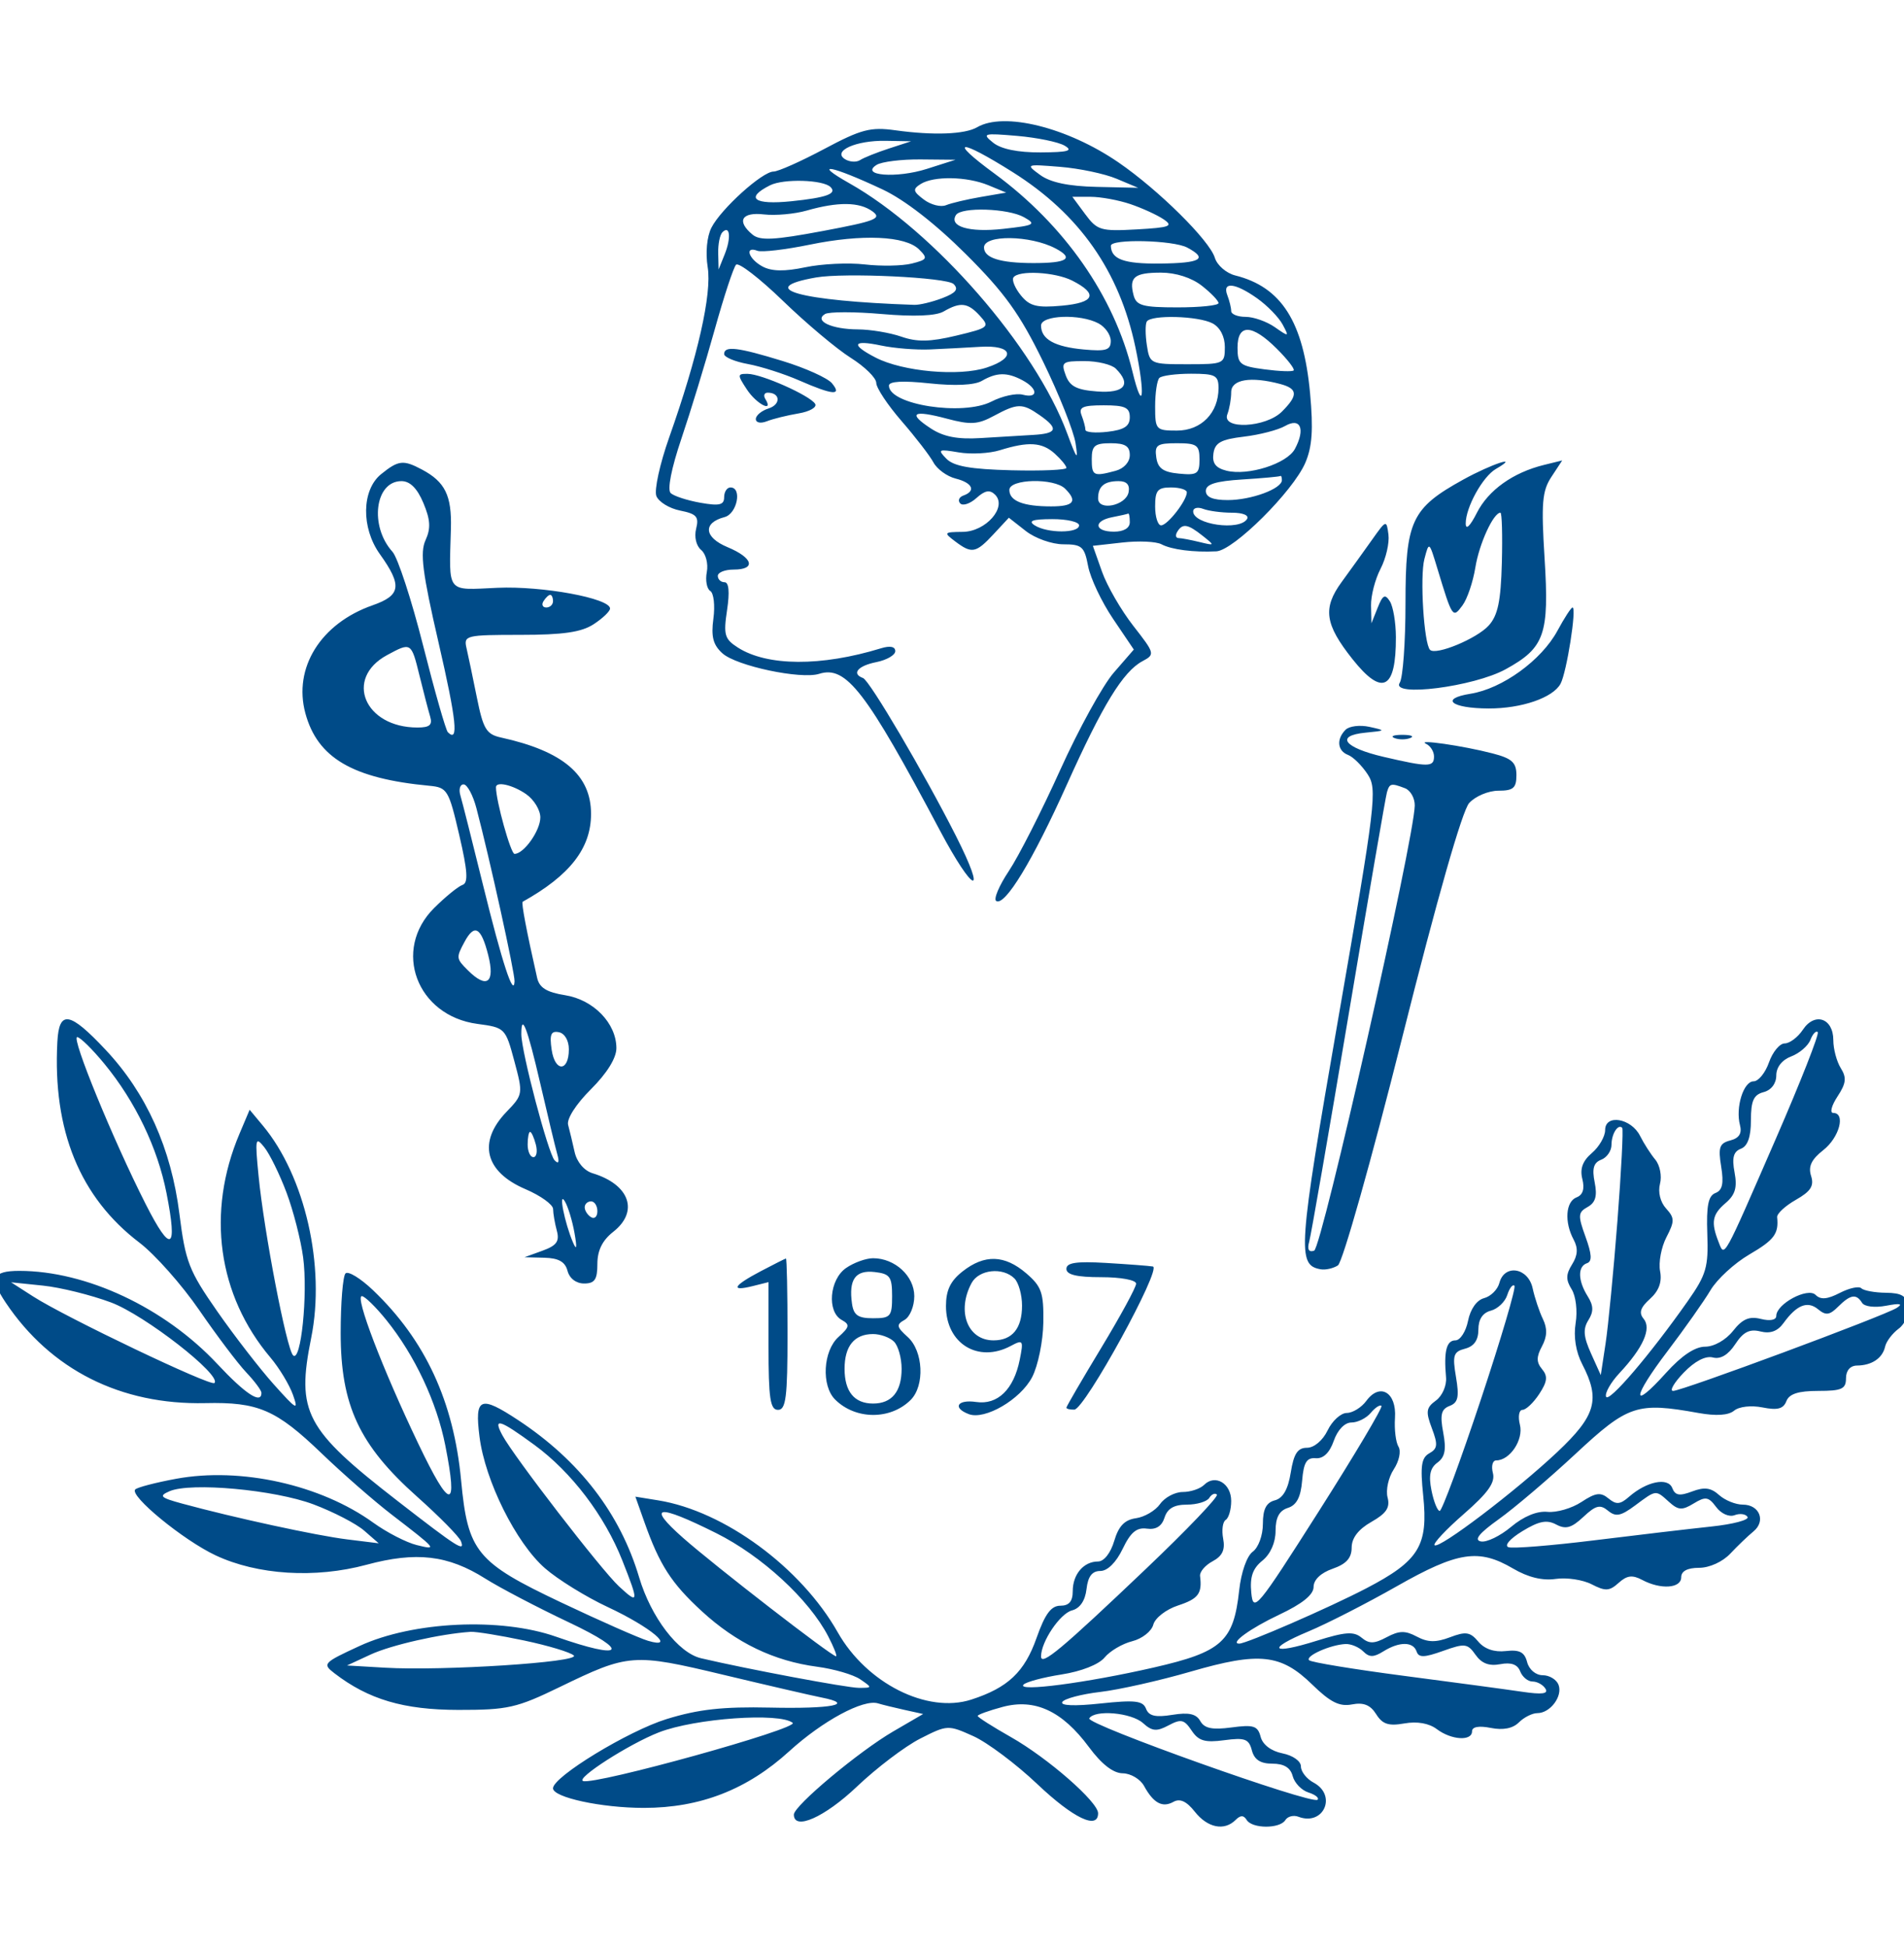 <svg width="440" height="450" viewBox="0 0 440 450" fill="none" xmlns="http://www.w3.org/2000/svg">
<g clip-path="url(#clip0_53_18105)">
<path fill-rule="evenodd" clip-rule="evenodd" d="M225.807 29.397C222.971 31.049 215.692 31.318 206.89 30.096C201.163 29.301 199.015 29.866 190.493 34.406C185.1 37.28 179.82 39.632 178.759 39.632C176.167 39.632 166.61 48.265 164.407 52.597C163.359 54.655 163.008 58.383 163.544 61.727C164.534 67.9 161.262 82.357 154.644 101.051C152.49 107.136 151.154 113.224 151.677 114.582C152.2 115.939 154.668 117.455 157.164 117.953C160.976 118.714 161.568 119.379 160.874 122.135C160.396 124.029 160.884 126.103 162.026 127.049C163.115 127.948 163.705 130.246 163.339 132.154C162.973 134.061 163.332 136.027 164.137 136.523C164.941 137.02 165.268 139.891 164.862 142.906C164.298 147.1 164.789 148.985 166.952 150.937C170.185 153.853 185.082 157.007 189.307 155.67C195.533 153.701 200.096 159.616 217.178 191.803C224.984 206.511 228.265 207.639 220.892 193.08C213.547 178.579 200.958 157.194 199.439 156.642C196.712 155.65 198.235 153.818 202.496 152.969C204.913 152.487 206.89 151.343 206.89 150.426C206.89 149.372 205.681 149.131 203.595 149.771C189.769 154.008 177.286 153.939 170.492 149.587C167.439 147.631 167.159 146.655 168.019 140.943C168.647 136.77 168.44 134.505 167.433 134.505C166.579 134.505 165.879 133.848 165.879 133.045C165.879 132.243 167.526 131.586 169.54 131.586C174.794 131.586 174.052 128.871 168.121 126.403C162.687 124.14 162.36 120.785 167.444 119.459C170.34 118.705 171.553 112.611 168.808 112.611C168.002 112.611 167.343 113.625 167.343 114.866C167.343 116.673 166.249 116.929 161.851 116.149C158.831 115.613 155.744 114.612 154.996 113.923C154.168 113.161 155.139 108.216 157.47 101.328C159.58 95.09 163.044 83.748 165.168 76.121C167.292 68.495 169.51 61.76 170.097 61.155C170.684 60.549 175.559 64.306 180.931 69.504C186.304 74.701 193.354 80.624 196.598 82.665C199.842 84.705 202.496 87.312 202.496 88.458C202.496 89.602 205.128 93.571 208.345 97.274C211.561 100.978 214.876 105.28 215.711 106.833C216.546 108.386 218.857 110.064 220.848 110.563C224.741 111.537 225.602 113.424 222.636 114.479C221.63 114.837 221.296 115.654 221.895 116.295C222.494 116.934 224.184 116.377 225.65 115.054C227.619 113.28 228.744 113.078 229.957 114.287C232.81 117.13 227.847 122.821 222.468 122.875C218.113 122.919 218.022 123.031 220.719 125.064C224.584 127.978 225.517 127.802 229.605 123.406L233.139 119.607L237.056 122.676C239.215 124.37 243.114 125.747 245.74 125.747C250.014 125.747 250.603 126.267 251.454 130.789C251.977 133.562 254.567 139.033 257.209 142.946L262.015 150.061L257.376 155.408C254.826 158.349 249.251 168.477 244.989 177.916C240.727 187.355 235.388 197.851 233.126 201.242C230.865 204.632 229.557 207.74 230.22 208.15C232.237 209.391 238.658 198.813 246.54 181.27C254.832 162.812 259.536 155.138 264.027 152.742C266.945 151.187 266.886 150.968 261.902 144.591C259.084 140.985 255.826 135.35 254.663 132.067L252.551 126.099L259.372 125.333C263.123 124.911 267.186 125.093 268.399 125.739C270.735 126.979 275.852 127.636 281.094 127.369C285.078 127.165 298.805 113.512 301.641 106.932C303.24 103.22 303.517 99.211 302.75 90.876C301.226 74.322 296.138 66.307 285.457 63.636C283.388 63.118 281.267 61.282 280.741 59.556C279.522 55.544 267.693 43.843 258.452 37.509C246.657 29.425 232.007 25.783 225.807 29.397ZM245.999 33.636C248.066 34.834 246.88 35.174 240.492 35.209C235.227 35.237 231.345 34.444 229.507 32.964C226.865 30.838 227.253 30.727 235.014 31.392C239.606 31.786 244.549 32.795 245.999 33.636ZM205.426 34.311C202.606 35.231 199.609 36.432 198.764 36.981C197.921 37.53 196.359 37.442 195.293 36.787C192.248 34.911 197.786 32.402 204.693 32.531L210.552 32.64L205.426 34.311ZM234.02 39.76C249.453 49.474 258.668 62.616 262.381 80.207C264.732 91.342 264.16 95.972 261.691 85.804C257.471 68.435 245.978 51.959 229.803 40.093C218.927 32.115 221.543 31.907 234.02 39.76ZM214.214 39.01C207.182 41.253 198.629 40.58 202.572 38.095C203.738 37.359 208.318 36.791 212.749 36.832L220.805 36.908L214.214 39.01ZM203.961 43.771C209.045 46.162 216.14 51.669 223.193 58.697C232.19 67.663 235.673 72.512 241.061 83.559C244.741 91.108 248.113 99.584 248.553 102.394C249.207 106.59 248.86 106.177 246.602 100.082C239.228 80.182 215.903 53.412 196.301 42.351C187.395 37.327 192.113 38.201 203.961 43.771ZM258.025 41.291L263.021 43.389L253.44 43.175C246.933 43.031 242.746 42.151 240.388 40.43C236.965 37.933 237.028 37.906 244.973 38.546C249.403 38.903 255.277 40.138 258.025 41.291ZM191.937 43.218C193.482 44.759 190.993 45.658 182.877 46.493C174.242 47.382 172.077 45.756 177.962 42.803C181.082 41.239 190.222 41.51 191.937 43.218ZM228.4 42.794L232.523 44.498L226.664 45.502C223.442 46.055 219.816 46.912 218.608 47.407C217.4 47.902 215.096 47.315 213.489 46.1C210.981 44.209 210.877 43.7 212.757 42.516C215.777 40.612 223.449 40.75 228.4 42.794ZM261.232 47.157C263.97 48.086 267.424 49.666 268.905 50.67C271.225 52.241 270.358 52.565 262.681 52.997C254.378 53.463 253.557 53.22 250.788 49.484L247.814 45.47H252.034C254.354 45.47 258.493 46.229 261.232 47.157ZM201.612 48.827C203.875 50.476 202.375 51.07 190.15 53.365C178.934 55.47 175.644 55.64 173.911 54.209C170.144 51.092 171.364 48.932 176.549 49.535C179.196 49.843 183.644 49.441 186.436 48.643C193.66 46.579 198.608 46.638 201.612 48.827ZM236.647 50.189C239.556 51.825 239.117 52.069 231.79 52.88C223.997 53.743 219.254 52.349 220.908 49.684C222.097 47.766 232.959 48.115 236.647 50.189ZM167.478 58.732L166.065 62.255L165.971 58.485C165.921 56.411 166.359 54.235 166.946 53.65C168.686 51.917 169.001 54.934 167.478 58.732ZM212.396 57.63C214.453 59.679 214.29 59.991 210.694 60.891C208.506 61.438 203.624 61.528 199.845 61.092C196.068 60.656 189.887 60.949 186.112 61.743C181.312 62.753 178.339 62.702 176.225 61.575C172.987 59.848 171.981 56.773 175.033 57.935C176.041 58.317 181.478 57.684 187.117 56.525C199.23 54.038 209.231 54.474 212.396 57.63ZM243.874 57.37C248.33 59.697 246.675 60.796 238.743 60.778C231.098 60.761 227.396 59.584 227.396 57.167C227.396 54.195 238.045 54.327 243.874 57.37ZM274.364 57.198C279.229 59.793 277.517 60.793 268.04 60.889C259.746 60.975 256.777 59.898 256.712 56.782C256.679 55.128 271.122 55.47 274.364 57.198ZM220.373 65.62C221.586 66.828 220.899 67.68 217.748 68.88C215.402 69.774 212.493 70.471 211.285 70.43C184.735 69.527 174.271 66.611 188.582 64.102C195.163 62.949 218.826 64.078 220.373 65.62ZM247.786 64.831C253.825 67.901 252.993 69.927 245.409 70.62C239.612 71.148 237.952 70.736 235.933 68.258C234.587 66.608 233.801 64.745 234.188 64.121C235.273 62.37 243.824 62.817 247.786 64.831ZM277.731 66.011C279.853 67.673 281.59 69.48 281.59 70.025C281.59 70.568 277.34 71.013 272.145 71.013C264.056 71.013 262.593 70.61 261.962 68.204C260.866 64.027 262.132 62.985 268.297 62.985C271.72 62.985 275.362 64.153 277.731 66.011ZM290.522 68.926C292.863 70.587 295.505 73.299 296.394 74.954C297.953 77.857 297.891 77.879 294.6 75.581C292.725 74.273 289.69 73.202 287.855 73.202C286.021 73.202 284.52 72.599 284.52 71.862C284.52 71.125 284.12 69.483 283.631 68.213C282.393 65.001 285.434 65.315 290.522 68.926ZM226.45 72.966C228.775 75.526 228.524 75.736 220.972 77.541C214.916 78.989 211.938 79.045 208.291 77.776C205.669 76.867 201.15 76.111 198.25 76.099C192.197 76.073 188.06 74.147 190.642 72.556C191.545 72.001 197.466 71.996 203.801 72.547C211.246 73.193 216.289 72.986 218.062 71.96C221.958 69.704 223.674 69.909 226.45 72.966ZM253.858 74.713C255.416 75.545 256.69 77.368 256.69 78.766C256.69 80.871 255.624 81.21 250.465 80.74C243.718 80.124 240.579 78.369 240.579 75.213C240.579 72.788 249.61 72.448 253.858 74.713ZM280.222 74.713C281.957 75.638 283.054 77.76 283.051 80.186C283.046 84.05 282.831 84.149 274.375 84.149C265.864 84.149 265.69 84.067 265.032 79.77C264.664 77.362 264.653 74.898 265.007 74.297C265.965 72.671 276.956 72.972 280.222 74.713ZM295.064 80.566C297.516 83.011 299.266 85.267 298.952 85.581C298.637 85.895 295.59 85.778 292.182 85.323C286.529 84.568 285.984 84.127 285.984 80.307C285.984 74.749 289.323 74.844 295.064 80.566ZM214.946 80.728C218.169 80.586 223.38 80.313 226.528 80.121C234.039 79.661 234.956 82.634 228.007 84.918C221.631 87.016 208.635 85.852 202.37 82.624C196.509 79.604 197.021 78.43 203.595 79.821C206.617 80.462 211.724 80.869 214.946 80.728ZM167.343 81.798C167.343 82.51 169.816 83.548 172.836 84.102C175.858 84.656 181.214 86.371 184.74 87.913C192.448 91.285 194.694 91.47 192.248 88.532C191.246 87.331 186.153 85.032 180.928 83.424C170.49 80.211 167.343 79.835 167.343 81.798ZM257.862 85.171C261.544 88.84 259.857 90.903 253.554 90.436C248.823 90.087 247.221 89.265 246.278 86.703C245.157 83.666 245.481 83.419 250.586 83.419C253.622 83.419 256.895 84.207 257.862 85.171ZM172.605 89.987C174.821 93.359 178.896 95.454 176.864 92.177C176.366 91.374 176.618 90.717 177.423 90.717C180.347 90.717 180.494 93.45 177.618 94.359C175.995 94.873 174.667 95.976 174.667 96.809C174.667 97.666 175.783 97.888 177.23 97.317C178.639 96.761 181.923 95.951 184.524 95.515C187.127 95.08 188.858 94.082 188.372 93.298C187.175 91.37 176.031 86.41 172.802 86.371C170.368 86.34 170.356 86.568 172.605 89.987ZM236.281 87.849C239.912 89.786 239.965 92.126 236.356 91.184C234.838 90.789 231.588 91.501 229.132 92.766C222.528 96.17 205.426 93.518 205.426 89.09C205.426 88.086 208.62 87.906 214.8 88.566C220.673 89.193 225.185 88.98 226.884 87.997C230.339 85.996 232.735 85.957 236.281 87.849ZM281.59 89.662C281.59 95.395 277.598 99.475 271.986 99.475C267.116 99.475 266.943 99.284 266.943 93.88C266.943 90.802 267.383 87.846 267.92 87.312C268.456 86.776 271.752 86.338 275.244 86.338C280.871 86.338 281.59 86.715 281.59 89.662ZM295.871 88.718C299.934 89.803 300.022 91.324 296.237 95.096C292.511 98.809 282.245 99.307 283.631 95.706C284.12 94.436 284.52 92.137 284.52 90.597C284.52 87.646 289.049 86.896 295.871 88.718ZM240.252 95.909C244.715 99.024 244.341 100.156 238.748 100.476C236.129 100.625 230.664 100.953 226.602 101.206C221.313 101.534 218.056 100.907 215.124 98.993C209.659 95.427 210.958 94.629 218.819 96.725C224.262 98.176 225.97 98.076 229.634 96.1C235.131 93.136 236.252 93.115 240.252 95.909ZM261.085 96.397C261.085 98.463 259.799 99.305 255.958 99.752C253.139 100.08 250.832 99.878 250.832 99.301C250.832 98.725 250.432 97.215 249.943 95.945C249.22 94.071 250.186 93.636 255.069 93.636C259.992 93.636 261.085 94.137 261.085 96.397ZM299.242 103.713C297.405 107.135 288.425 109.991 283.432 108.743C280.933 108.117 280.092 107.012 280.413 104.77C280.772 102.271 282.147 101.511 287.449 100.88C291.074 100.45 295.359 99.339 296.97 98.414C300.538 96.362 301.715 99.108 299.242 103.713ZM243.758 104.81C245.232 106.138 246.437 107.616 246.439 108.094C246.44 108.571 240.716 108.819 233.722 108.644C224.296 108.407 220.408 107.719 218.708 105.983C216.607 103.84 216.849 103.715 221.537 104.51C224.357 104.989 228.641 104.764 231.058 104.013C237.683 101.95 240.806 102.146 243.758 104.81ZM261.085 105.142C261.085 106.76 259.727 108.254 257.789 108.772C252.684 110.136 252.296 109.943 252.296 106.043C252.296 102.962 252.98 102.394 256.69 102.394C260.017 102.394 261.085 103.061 261.085 105.142ZM277.196 106.135C277.196 109.477 276.688 109.828 272.436 109.419C268.787 109.069 267.566 108.196 267.207 105.678C266.797 102.798 267.384 102.394 271.967 102.394C276.603 102.394 277.196 102.819 277.196 106.135ZM88.079 109.536C83.57 113.174 83.424 121.914 87.775 128.001C92.985 135.293 92.667 137.538 86.096 139.838C74.116 144.03 67.733 154.276 70.567 164.767C73.361 175.103 81.49 179.862 99.207 181.53C103.365 181.923 103.696 182.466 106.123 192.888C108.071 201.256 108.251 203.977 106.883 204.435C105.899 204.765 102.952 207.162 100.333 209.763C90.59 219.438 96.282 234.674 110.337 236.546C116.697 237.394 116.815 237.514 118.856 245.12C120.899 252.739 120.877 252.882 117.037 256.875C110.347 263.833 112.036 270.708 121.416 274.716C124.925 276.215 127.805 278.285 127.817 279.317C127.827 280.35 128.214 282.598 128.677 284.314C129.34 286.775 128.64 287.752 125.361 288.943L121.205 290.45L125.794 290.566C129.096 290.649 130.6 291.501 131.151 293.6C131.609 295.347 133.148 296.519 134.982 296.519C137.437 296.519 138.049 295.614 138.049 291.986C138.049 288.889 139.209 286.543 141.711 284.581C147.705 279.884 145.512 273.65 136.954 271.052C134.988 270.455 133.311 268.473 132.789 266.135C132.311 263.982 131.635 261.162 131.288 259.869C130.921 258.498 133.112 255.076 136.551 251.649C140.267 247.946 142.443 244.438 142.443 242.154C142.443 236.41 137.173 230.966 130.6 229.918C126.329 229.238 124.644 228.193 124.126 225.904C121.674 215.084 120.429 208.525 120.789 208.325C131.709 202.234 136.585 195.968 136.585 188.031C136.585 179.034 130.111 173.537 115.817 170.393C112.392 169.642 111.676 168.462 110.201 161.141C109.271 156.526 108.191 151.382 107.803 149.709C107.126 146.8 107.67 146.668 120.26 146.668C130.152 146.668 134.363 146.055 137.201 144.202C139.28 142.845 140.979 141.218 140.979 140.586C140.979 138.218 125.339 135.337 114.98 135.795C102.983 136.326 103.777 137.336 104.2 122.098C104.411 114.473 102.858 111.315 97.5 108.47C93.191 106.184 92.077 106.31 88.079 109.536ZM338.102 110.82C326.16 117.417 324.799 120.338 324.799 139.361C324.799 148.33 324.202 156.594 323.471 157.725C321.275 161.122 340.568 158.668 347.947 154.612C356.97 149.653 358.041 146.601 356.941 128.993C356.144 116.245 356.38 113.423 358.509 110.184L361.014 106.374L356.822 107.405C349.641 109.169 343.943 113.236 341.28 118.499C339.716 121.589 338.718 122.535 338.717 120.931C338.712 117.212 342.639 110.109 345.671 108.349C351.553 104.935 344.71 107.17 338.102 110.82ZM296.237 110.916C296.237 112.919 289.151 115.53 283.719 115.53C280.277 115.53 278.661 114.854 278.661 113.414C278.661 111.871 280.944 111.154 287.083 110.771C291.716 110.482 295.671 110.12 295.871 109.968C296.072 109.816 296.237 110.244 296.237 110.916ZM97.84 116.202C99.468 120.083 99.582 122.074 98.334 124.804C97.029 127.657 97.619 132.298 101.332 148.396C105.504 166.484 106.047 171.701 103.494 169.157C103.016 168.683 100.443 159.661 97.773 149.111C95.103 138.561 91.918 128.824 90.698 127.473C85.33 121.536 86.648 111.151 92.769 111.151C94.753 111.151 96.418 112.81 97.84 116.202ZM246.145 112.903C249.077 115.825 248.15 116.99 242.896 116.99C236.444 116.99 233.255 115.732 233.255 113.185C233.255 110.611 243.618 110.385 246.145 112.903ZM260.811 113.706C260.214 116.819 253.761 118.137 253.761 115.145C253.761 112.353 255.189 111.151 258.507 111.151C260.376 111.151 261.137 111.997 260.811 113.706ZM274.267 113.745C274.267 115.64 269.801 121.369 268.325 121.369C267.564 121.369 266.943 119.398 266.943 116.99C266.943 113.293 267.513 112.611 270.605 112.611C272.619 112.611 274.267 113.122 274.267 113.745ZM284.726 118.449C287.26 118.449 288.707 119.061 288.182 119.909C286.446 122.708 275.732 121.183 275.732 118.137C275.732 117.334 276.774 117.076 278.049 117.563C279.323 118.051 282.327 118.449 284.726 118.449ZM261.085 120.639C261.085 122.001 259.702 122.828 257.423 122.828C252.865 122.828 252.592 120.337 257.057 119.48C258.87 119.131 260.518 118.757 260.718 118.648C260.919 118.538 261.085 119.435 261.085 120.639ZM347.067 129.976C346.833 138.891 346.144 142.184 344.026 144.516C341.268 147.555 331.814 151.47 330.471 150.13C329.059 148.723 328.095 133.244 329.164 129.161C330.243 125.037 330.258 125.047 332.137 131.246C335.648 142.825 335.71 142.917 337.98 139.844C339.073 138.366 340.407 134.425 340.946 131.087C341.828 125.62 345.113 118.449 346.736 118.449C347.085 118.449 347.233 123.637 347.067 129.976ZM249.367 121.369C249.367 123.231 242.005 123.231 239.114 121.369C237.504 120.332 238.584 119.948 243.142 119.931C246.565 119.919 249.367 120.566 249.367 121.369ZM317.071 124.695C315.238 127.28 312.072 131.679 310.038 134.468C305.623 140.52 306.149 144.218 312.57 152.299C319.454 160.96 322.624 159.331 322.58 147.157C322.567 143.811 321.942 140.104 321.19 138.919C320.074 137.16 319.558 137.427 318.376 140.378L316.929 143.992L316.836 139.905C316.786 137.659 317.772 133.838 319.028 131.416C320.285 128.995 321.11 125.434 320.859 123.503C320.412 120.054 320.348 120.074 317.071 124.695ZM277.929 123.787C280.786 126.055 280.769 126.09 277.196 125.22C275.182 124.729 273.001 124.318 272.35 124.308C271.698 124.297 271.572 123.631 272.07 122.828C273.294 120.853 274.476 121.046 277.929 123.787ZM127.796 138.884C127.796 139.686 127.098 140.343 126.245 140.343C125.393 140.343 125.101 139.686 125.599 138.884C126.097 138.081 126.794 137.424 127.15 137.424C127.506 137.424 127.796 138.081 127.796 138.884ZM359.918 145.706C356.227 152.54 347.17 159.103 339.808 160.275C332.634 161.42 335.367 163.643 343.988 163.675C351.603 163.702 358.89 161.199 360.632 157.958C362.055 155.307 364.409 140.343 363.403 140.343C363.079 140.343 361.512 142.756 359.918 145.706ZM96.931 156.034C97.868 159.848 98.978 164.117 99.4 165.521C99.986 167.48 99.303 168.075 96.472 168.075C84.24 168.075 79.48 156.736 89.449 151.343C95.007 148.334 95.043 148.356 96.931 156.034ZM310.959 168.585C308.784 170.752 309.049 173.46 311.532 174.409C312.693 174.854 314.722 176.858 316.042 178.865C318.315 182.322 317.962 185.261 309.267 235.279C299.965 288.789 299.721 292.262 305.182 293.234C306.304 293.434 308.103 293.031 309.178 292.34C310.256 291.649 316.918 268.056 324.036 239.718C332.086 207.67 337.908 187.284 339.518 185.512C340.937 183.95 343.972 182.671 346.265 182.671C349.715 182.671 350.432 182.054 350.432 179.079C350.432 176.154 349.411 175.22 344.939 174.06C338.077 172.276 327.096 170.695 329.559 171.844C330.567 172.313 331.39 173.628 331.39 174.765C331.39 177.249 330.094 177.259 319.765 174.857C310.549 172.714 308.472 169.951 315.555 169.261C320.282 168.799 320.304 168.766 316.452 167.918C314.278 167.441 311.807 167.74 310.959 168.585ZM322.236 170.501C323.244 170.907 324.891 170.907 325.898 170.501C326.905 170.097 326.081 169.766 324.067 169.766C322.053 169.766 321.23 170.097 322.236 170.501ZM110.088 186.685C113.117 198.155 119.004 224.872 118.908 226.719C118.712 230.559 116.054 222.447 111.649 204.565C109.178 194.53 106.813 185.17 106.393 183.766C105.972 182.362 106.306 181.212 107.135 181.212C107.964 181.212 109.293 183.676 110.088 186.685ZM121.611 183.484C123.402 184.734 124.867 187.145 124.867 188.842C124.867 191.893 121.063 197.267 118.903 197.267C118.031 197.267 114.614 184.998 114.614 181.87C114.614 180.432 118.535 181.336 121.611 183.484ZM324.679 182.098C325.953 182.585 326.97 184.391 326.938 186.112C326.791 193.952 305.445 288.353 303.685 288.937C302.43 289.354 302.046 288.643 302.55 286.839C302.969 285.34 307.062 261.781 311.643 234.487C316.225 207.192 320.215 184.04 320.511 183.036C321.121 180.955 321.48 180.875 324.679 182.098ZM112.815 220.621C114.457 227.065 112.512 228.536 108.127 224.166C105.404 221.451 105.38 221.257 107.342 217.605C109.637 213.331 111.175 214.178 112.815 220.621ZM13.255 240.69C12.156 261.177 18.466 276.615 32.218 287.079C35.806 289.808 42.029 296.826 46.048 302.673C50.069 308.52 54.946 314.983 56.888 317.034C58.831 319.085 60.42 321.218 60.42 321.777C60.42 324.484 56.746 322.085 50.24 315.129C38.068 302.117 19.957 293.6 4.453 293.6C-1.751 293.6 -2.469 295.286 1.323 300.937C11.738 316.457 27.892 324.589 47.432 324.151C59.682 323.875 63.806 325.657 74.335 335.775C79.168 340.419 86.418 346.755 90.446 349.853C101.055 358.015 101.162 358.143 96.317 356.949C93.906 356.355 89.387 354.03 86.276 351.784C74.111 343.001 55.627 338.884 40.714 341.631C35.983 342.502 31.726 343.611 31.253 344.096C29.838 345.545 42.357 355.812 49.815 359.317C59.497 363.866 72.822 364.7 84.693 361.497C96.175 358.4 103.525 359.252 112.127 364.679C115.509 366.813 124.208 371.366 131.458 374.796C145.91 381.634 144.137 383.606 128.477 378.107C115.695 373.619 95.415 374.574 83.123 380.243C74.695 384.128 74.455 384.388 77.264 386.548C85.138 392.607 93.266 395.012 105.902 395.027C117.332 395.04 119.382 394.579 129.337 389.749C145.292 382.009 146.307 381.933 167.151 386.912C177.327 389.343 187.543 391.706 189.853 392.163C197.758 393.728 192.239 394.808 177.958 394.493C167.062 394.252 161.405 394.878 154.07 397.137C145.204 399.868 127.796 410.468 127.796 413.136C127.796 415.245 139.012 417.665 148.784 417.665C161.813 417.665 172.656 413.444 182.382 404.586C190.098 397.559 199.507 392.483 202.899 393.519C203.886 393.821 206.637 394.497 209.014 395.021L213.335 395.973L206.426 399.994C198.454 404.634 183.455 417.181 183.455 419.209C183.455 422.991 190.572 419.833 198.035 412.739C202.574 408.424 209.15 403.439 212.648 401.661C218.919 398.473 219.093 398.464 224.915 401.081C228.164 402.541 234.819 407.527 239.706 412.16C248.015 420.038 253.761 422.794 253.761 418.9C253.761 416.286 242.147 406.143 233.621 401.31C229.393 398.914 225.932 396.711 225.932 396.418C225.932 396.125 228.52 395.189 231.683 394.341C239.152 392.337 245.465 395.266 251.636 403.603C254.574 407.574 257.246 409.651 259.448 409.674C261.29 409.694 263.509 411.008 264.379 412.593C266.565 416.578 268.625 417.689 271.181 416.264C272.682 415.426 274.207 416.133 276.114 418.548C279.053 422.273 282.917 423.057 285.526 420.457C286.673 419.314 287.394 419.314 288.103 420.457C289.369 422.499 295.77 422.52 297.031 420.485C297.563 419.627 298.921 419.278 300.047 419.709C305.864 421.933 309.061 414.759 303.561 411.827C301.95 410.967 300.632 409.286 300.632 408.09C300.632 406.857 298.786 405.548 296.368 405.066C293.753 404.545 291.802 403.068 291.325 401.249C290.655 398.702 289.706 398.396 284.599 399.079C280.137 399.676 278.333 399.306 277.375 397.602C276.436 395.93 274.727 395.552 270.904 396.17C267.021 396.797 265.489 396.443 264.841 394.763C264.125 392.903 262.31 392.694 254.304 393.548C248.292 394.191 244.96 394.055 245.494 393.192C245.967 392.429 249.909 391.388 254.25 390.879C258.593 390.371 268.004 388.256 275.165 386.179C291.058 381.568 296.003 382.102 303.287 389.212C307.434 393.259 309.555 394.316 312.422 393.763C315.106 393.245 316.68 393.877 318.018 396.009C319.475 398.336 320.883 398.798 324.536 398.153C327.499 397.628 330.227 398.107 332.036 399.468C335.402 402.004 340.179 402.296 340.179 399.968C340.179 398.927 341.765 398.642 344.516 399.19C347.359 399.756 349.595 399.317 351.003 397.913C352.185 396.735 354.107 395.771 355.274 395.771C358.256 395.771 361.177 391.857 360.162 389.222C359.694 388.008 358.049 387.014 356.507 387.014C354.902 387.014 353.364 385.721 352.908 383.987C352.299 381.663 351.154 381.07 347.977 381.432C345.323 381.736 343.046 380.955 341.626 379.255C339.752 377.014 338.745 376.858 335.09 378.242C331.82 379.481 329.956 379.444 327.418 378.091C324.744 376.664 323.337 376.693 320.455 378.23C317.556 379.776 316.406 379.795 314.634 378.329C312.849 376.852 310.863 376.991 304.298 379.049C293.703 382.369 292.53 381.015 302.419 376.877C306.672 375.098 315.84 370.41 322.791 366.461C336.899 358.447 341.731 357.71 349.645 362.363C353.108 364.399 356.449 365.213 359.5 364.768C362.038 364.396 365.789 364.958 367.834 366.015C370.995 367.649 371.928 367.6 374.053 365.682C375.977 363.946 377.231 363.79 379.507 365.003C383.773 367.279 388.514 366.955 388.514 364.39C388.514 362.961 389.949 362.201 392.644 362.201C395.035 362.201 398.077 360.817 399.865 358.917C401.566 357.11 403.969 354.807 405.206 353.798C408.131 351.41 406.623 347.605 402.754 347.605C401.09 347.605 398.616 346.601 397.257 345.375C395.386 343.687 393.87 343.489 391.04 344.56C388.123 345.667 387.111 345.493 386.449 343.772C385.469 341.228 380.534 342.223 376.458 345.789C374.401 347.587 373.502 347.66 371.705 346.174C369.897 344.68 368.742 344.832 365.452 346.998C363.233 348.459 359.702 349.483 357.606 349.272C355.207 349.031 352.094 350.315 349.206 352.737C346.682 354.853 343.54 356.371 342.225 356.108C340.551 355.776 341.8 354.226 346.376 350.956C349.975 348.384 357.963 341.586 364.128 335.849C376.263 324.557 378.309 323.878 392.527 326.435C396.583 327.163 399.433 326.977 400.74 325.896C401.892 324.943 404.686 324.628 407.322 325.154C410.777 325.842 412.128 325.485 412.816 323.7C413.465 322.014 415.579 321.332 420.162 321.332C425.619 321.332 426.596 320.889 426.596 318.413C426.596 316.615 427.581 315.485 429.159 315.472C432.563 315.441 435.04 313.77 435.633 311.102C435.899 309.905 437.308 308.041 438.764 306.96C440.243 305.862 441.211 303.609 440.961 301.851C440.609 299.395 439.487 298.697 435.822 298.659C433.243 298.631 430.689 298.164 430.144 297.621C429.6 297.08 427.358 297.561 425.164 298.693C422.267 300.184 420.733 300.31 419.566 299.147C417.749 297.337 410.484 301.226 410.484 304.008C410.484 304.957 409.058 305.236 406.93 304.705C404.24 304.032 402.675 304.703 400.494 307.465C398.825 309.578 396.107 311.115 394.036 311.115C391.698 311.115 388.58 313.201 385.034 317.137C376.909 326.156 377.105 323.008 385.344 312.162C389.319 306.928 393.796 300.58 395.294 298.053C396.791 295.527 400.822 291.822 404.251 289.82C410.03 286.444 411.075 285.044 410.684 281.194C410.602 280.391 412.547 278.588 415.006 277.19C418.467 275.219 419.261 273.97 418.524 271.654C417.831 269.479 418.603 267.854 421.351 265.7C425.066 262.788 426.574 257.11 423.633 257.11C422.809 257.11 423.257 255.404 424.628 253.318C426.627 250.279 426.778 248.979 425.394 246.769C424.445 245.254 423.667 242.342 423.667 240.299C423.667 235.228 419.385 233.755 416.636 237.88C415.473 239.626 413.579 241.055 412.427 241.055C411.274 241.055 409.642 243.025 408.8 245.434C407.958 247.842 406.357 249.812 405.242 249.812C402.908 249.812 401.025 255.857 402.093 259.927C402.596 261.841 401.904 262.936 399.857 263.47C397.35 264.122 397.025 265.058 397.75 269.51C398.385 273.413 398.04 274.995 396.42 275.615C394.768 276.246 394.308 278.565 394.546 285.082C394.822 292.742 394.314 294.485 390.027 300.589C381.322 312.983 371.68 324.251 371.143 322.659C370.853 321.801 372.254 319.344 374.259 317.202C379.723 311.359 381.699 306.916 379.833 304.675C378.681 303.293 379.068 302.082 381.305 300.066C383.367 298.207 384.112 296.159 383.634 293.667C383.248 291.652 383.906 288.125 385.097 285.831C387.018 282.128 387.01 281.379 385.015 279.182C383.679 277.712 383.111 275.392 383.616 273.469C384.083 271.689 383.59 269.18 382.519 267.894C381.448 266.608 379.871 264.149 379.014 262.428C376.97 258.326 370.937 257.306 370.937 261.063C370.937 262.546 369.559 264.935 367.875 266.373C365.733 268.2 365.068 270.009 365.667 272.383C366.237 274.649 365.793 276.059 364.336 276.616C361.811 277.583 361.475 282.32 363.648 286.365C364.715 288.353 364.614 290.002 363.295 292.107C361.852 294.41 361.828 295.673 363.191 297.846C364.17 299.409 364.579 302.835 364.121 305.649C363.602 308.834 364.162 312.316 365.656 315.196C369.867 323.31 368.806 327.039 359.904 335.429C350.307 344.471 332.518 357.974 331.516 356.974C331.128 356.589 334.176 353.34 338.289 349.755C343.876 344.884 345.572 342.498 344.999 340.313C344.577 338.704 344.92 337.388 345.762 337.388C348.933 337.388 352.113 332.608 351.241 329.15C350.765 327.258 351.032 325.711 351.835 325.711C352.637 325.711 354.374 324.066 355.697 322.055C357.581 319.19 357.726 317.946 356.362 316.31C355.029 314.709 355.023 313.475 356.339 311.026C357.547 308.774 357.612 306.916 356.554 304.729C355.729 303.023 354.66 299.821 354.18 297.614C353.138 292.831 347.66 291.955 346.497 296.385C346.096 297.916 344.505 299.497 342.963 299.9C341.265 300.342 339.802 302.412 339.253 305.143C338.755 307.625 337.441 309.656 336.334 309.656C334.267 309.656 333.631 312.163 334.17 318.196C334.34 320.103 333.305 322.479 331.836 323.551C329.565 325.205 329.434 326.108 330.897 329.97C332.32 333.727 332.222 334.676 330.307 335.744C328.467 336.77 328.186 338.693 328.887 345.464C330.091 357.092 327.959 360.575 315.722 366.95C307.136 371.425 288.078 379.716 286.379 379.716C284.07 379.716 288.978 376.162 295.59 373.044C300.963 370.512 303.561 368.416 303.561 366.616C303.561 364.961 305.232 363.366 307.955 362.42C311.116 361.322 312.352 359.95 312.358 357.533C312.365 355.307 313.903 353.303 316.916 351.592C320.39 349.622 321.275 348.285 320.657 345.934C320.213 344.241 320.855 341.326 322.085 339.456C323.33 337.56 323.816 335.245 323.182 334.223C322.557 333.215 322.192 330.218 322.371 327.563C322.771 321.655 318.889 319.352 315.749 323.633C314.628 325.159 312.592 326.415 311.224 326.425C309.856 326.434 307.866 328.248 306.801 330.455C305.677 332.784 303.678 334.469 302.033 334.469C299.873 334.469 298.984 335.822 298.285 340.18C297.661 344.071 296.488 346.122 294.606 346.612C292.618 347.131 291.843 348.654 291.843 352.051C291.843 354.694 290.812 357.523 289.497 358.48C288.142 359.467 286.819 363.231 286.365 367.398C285.075 379.214 282.406 381.622 266.602 385.24C251.108 388.787 234.915 390.914 236.52 389.193C237.109 388.562 241.063 387.506 245.308 386.843C249.904 386.126 253.934 384.538 255.265 382.918C256.496 381.421 259.366 379.729 261.646 379.16C263.923 378.589 266.117 376.868 266.52 375.333C266.926 373.786 269.467 371.814 272.224 370.907C276.936 369.359 277.835 368.159 277.324 364.101C277.202 363.139 278.507 361.604 280.225 360.689C282.481 359.484 283.158 358.037 282.665 355.469C282.291 353.513 282.554 351.562 283.251 351.133C283.949 350.704 284.52 348.727 284.52 346.744C284.52 342.702 280.811 340.5 278.27 343.032C277.357 343.941 275.133 344.686 273.325 344.686C271.518 344.686 269.161 345.934 268.089 347.46C267.017 348.986 264.508 350.464 262.513 350.744C259.883 351.114 258.502 352.556 257.486 355.998C256.664 358.78 255.12 360.741 253.751 360.741C250.421 360.741 247.902 363.697 247.902 367.601C247.902 369.961 247.051 370.958 245.033 370.958C242.902 370.958 241.49 372.873 239.54 378.402C236.763 386.283 232.915 389.915 224.451 392.648C214.27 395.935 200.264 388.878 193.594 377.1C185.109 362.118 167.373 349.083 152.112 346.617L146.832 345.763L148.909 351.626C152.421 361.547 155.135 365.758 162.214 372.259C170.148 379.547 178.856 383.734 188.814 385.052C192.715 385.567 197.206 386.877 198.795 387.961C201.626 389.894 201.619 389.933 198.48 389.933C195.781 389.933 172.631 385.591 162 383.092C156.726 381.851 150.455 373.653 147.696 364.39C143.303 349.642 133.891 337.413 119.767 328.098C110.94 322.277 109.662 322.821 110.809 331.914C112.09 342.076 119.238 356.438 125.926 362.291C128.892 364.886 135.423 368.924 140.437 371.262C150.329 375.874 156.515 381.053 149.755 379.062C147.747 378.471 138.71 374.483 129.671 370.201C110.091 360.925 108.111 358.509 106.56 342.009C104.847 323.774 98.285 309.609 86.213 298.078C83.329 295.324 80.466 293.572 79.849 294.187C79.233 294.8 78.729 300.996 78.729 307.952C78.729 324.672 83.013 333.845 96.394 345.772C101.556 350.372 106.111 354.999 106.519 356.054C107.517 358.65 105.805 357.564 91.911 346.789C70.509 330.193 68.441 326.292 71.916 309.066C75.247 292.559 70.499 271.738 60.733 260.03L57.69 256.381L55.34 261.934C47.661 280.081 50.31 299.193 62.506 313.636C64.536 316.04 66.872 319.905 67.697 322.224C69.038 325.997 68.577 325.75 63.311 319.873C60.073 316.26 54.177 308.648 50.209 302.958C43.643 293.542 42.855 291.513 41.459 280.417C39.558 265.306 33.828 252.567 24.429 242.554C16.092 233.671 13.655 233.265 13.255 240.69ZM124.82 250.177C126.538 257.602 128.316 264.992 128.767 266.598C129.306 268.507 129.097 269.012 128.164 268.057C126.702 266.563 120.473 242.958 120.473 238.918C120.473 233.818 121.869 237.437 124.82 250.177ZM131.458 242.412C131.458 247.638 128.25 247.722 127.484 242.517C126.964 238.988 127.322 238.112 129.139 238.461C130.487 238.72 131.458 240.375 131.458 242.412ZM410.38 263.086C398.051 291.411 398.554 290.503 397.153 286.936C395.351 282.351 395.67 280.578 398.771 277.931C401.002 276.028 401.499 274.332 400.844 270.852C400.207 267.465 400.586 266.044 402.304 265.388C403.876 264.786 404.626 262.655 404.626 258.786C404.626 254.299 405.255 252.908 407.555 252.308C409.321 251.849 410.484 250.317 410.484 248.454C410.484 246.546 411.81 244.859 413.947 244.05C415.851 243.329 417.843 241.608 418.375 240.227C418.907 238.848 419.668 238.044 420.068 238.441C420.466 238.839 416.107 249.929 410.38 263.086ZM24.151 245.799C31.281 254.477 36.409 265.157 38.479 275.64C41.1 288.924 39.533 289.741 33.654 278.156C26.163 263.397 16.401 239.595 17.838 239.595C18.507 239.595 21.349 242.387 24.151 245.799ZM373.775 282.081C372.88 293.634 371.648 306.372 371.037 310.385L369.927 317.683L367.664 312.662C365.927 308.805 365.785 307.028 367.057 304.999C368.304 303.009 368.264 301.642 366.896 299.459C364.626 295.838 364.562 292.555 366.745 291.83C367.958 291.427 367.866 289.766 366.409 285.75C364.611 280.798 364.661 280.083 366.892 278.839C368.72 277.819 369.15 276.305 368.516 273.141C367.878 269.962 368.273 268.594 370.026 267.923C371.333 267.424 372.402 265.881 372.402 264.496C372.402 261.965 373.9 259.577 374.879 260.552C375.166 260.838 374.669 270.527 373.775 282.081ZM123.827 264.408C124.247 266.014 123.995 267.327 123.265 267.327C122.535 267.327 121.937 266.014 121.937 264.408C121.937 262.803 122.191 261.489 122.498 261.489C122.808 261.489 123.405 262.803 123.827 264.408ZM66.211 275.51C67.786 279.705 69.514 286.441 70.052 290.481C71.184 298.986 69.539 314.964 67.723 313.106C66.21 311.556 61.032 284.646 59.758 271.706C58.9 262.987 59.008 262.448 61.086 265.051C62.33 266.608 64.635 271.315 66.211 275.51ZM132.762 284.843C133.374 288.289 133.261 289.001 132.416 287.032C130.477 282.519 128.978 274.952 130.537 277.545C131.262 278.749 132.262 282.033 132.762 284.843ZM138.049 279.82C138.049 281.071 137.39 281.69 136.585 281.194C135.779 280.697 135.12 279.674 135.12 278.918C135.12 278.162 135.779 277.545 136.585 277.545C137.39 277.545 138.049 278.569 138.049 279.82ZM175.765 293.699C169.422 297.037 168.673 298.434 173.935 297.119L177.596 296.203V310.958C177.596 323.098 177.986 325.711 179.793 325.711C181.624 325.711 181.99 322.792 181.99 308.196C181.99 298.563 181.825 290.71 181.624 290.745C181.424 290.782 178.787 292.11 175.765 293.699ZM195.499 292.953C191.677 295.622 191.057 303.01 194.496 304.928C196.45 306.018 196.353 306.541 193.764 308.876C190.2 312.09 189.767 320.115 192.985 323.322C197.708 328.029 205.776 328.073 210.45 323.415C213.748 320.128 213.372 312.128 209.764 308.876C207.175 306.541 207.078 306.018 209.032 304.928C210.271 304.238 211.285 301.771 211.285 299.449C211.285 294.798 206.813 290.681 201.764 290.681C200.109 290.681 197.289 291.704 195.499 292.953ZM222.468 293.707C219.639 295.922 218.608 298.068 218.608 301.734C218.608 310.393 226.034 314.967 233.569 310.949C236.438 309.418 236.561 309.605 235.651 314.137C234.276 320.988 230.54 324.613 225.599 323.891C221.239 323.253 220.023 325.224 223.868 326.693C227.601 328.121 235.839 323.314 238.522 318.142C239.881 315.523 241.044 309.841 241.107 305.515C241.207 298.655 240.702 297.204 237.157 294.165C232.16 289.881 227.531 289.737 222.468 293.707ZM246.437 293.142C246.437 294.493 248.816 295.06 254.493 295.06C259.028 295.06 262.549 295.715 262.549 296.559C262.549 297.383 258.924 304.049 254.493 311.374C250.063 318.698 246.437 324.92 246.437 325.2C246.437 325.482 247.262 325.686 248.268 325.656C250.678 325.583 268.587 292.953 266.418 292.59C265.498 292.435 260.628 292.065 255.592 291.767C248.731 291.361 246.437 291.706 246.437 293.142ZM206.158 299.438C206.158 304.141 205.809 304.547 201.764 304.547C198.281 304.547 197.27 303.844 196.888 301.156C196.096 295.582 197.691 293.359 202.121 293.867C205.67 294.274 206.158 294.947 206.158 299.438ZM234.427 295.352C235.394 296.315 236.185 299.139 236.185 301.628C236.185 306.9 233.922 309.656 229.593 309.656C223.597 309.656 221.02 302.937 224.518 296.423C226.213 293.267 231.736 292.67 234.427 295.352ZM25.645 300.891C33.447 303.801 51.337 317.734 49.552 319.512C48.715 320.347 15.216 304.359 7.69 299.533L2.564 296.246L9.904 297.002C13.94 297.418 21.024 299.168 25.645 300.891ZM342.182 323.418C337.489 337.523 333.224 349.064 332.703 349.064C332.183 349.064 331.329 346.932 330.806 344.327C330.112 340.869 330.482 339.132 332.18 337.896C333.923 336.626 334.258 334.895 333.52 330.971C332.741 326.832 333.047 325.546 334.988 324.803C336.956 324.052 337.249 322.732 336.467 318.121C335.615 313.09 335.875 312.278 338.569 311.576C340.647 311.033 341.643 309.604 341.643 307.16C341.643 304.792 342.638 303.284 344.524 302.793C346.109 302.381 347.817 300.751 348.319 299.171C348.823 297.592 349.567 296.63 349.973 297.036C350.38 297.442 346.874 309.314 342.182 323.418ZM89.285 304.963C95.845 313.097 100.929 323.91 102.908 333.939C105.902 349.098 104.068 349 96.707 333.613C88.382 316.215 81.96 299.438 83.622 299.438C84.286 299.438 86.834 301.924 89.285 304.963ZM430.311 300.984C430.859 301.867 433.249 302.152 435.89 301.65C439.114 301.037 439.846 301.191 438.314 302.162C435.395 304.01 388.707 321.332 386.646 321.332C385.76 321.332 386.859 319.436 389.087 317.12C391.632 314.471 394.135 313.167 395.827 313.608C397.598 314.071 399.367 313.02 401.001 310.536C402.865 307.7 404.311 306.968 406.818 307.596C409.097 308.165 410.786 307.555 412.15 305.669C415.189 301.467 417.708 300.459 420.143 302.471C421.936 303.954 422.807 303.841 424.786 301.867C427.616 299.049 428.976 298.831 430.311 300.984ZM206.597 309.948C207.564 310.911 208.355 313.735 208.355 316.224C208.355 321.496 206.092 324.251 201.764 324.251C197.436 324.251 195.173 321.496 195.173 316.224C195.173 310.952 197.436 308.196 201.764 308.196C203.456 308.196 205.631 308.984 206.597 309.948ZM304.753 349.167C290.469 371.628 289.62 372.653 289.163 367.962C288.807 364.311 289.484 362.353 291.726 360.543C293.595 359.033 294.773 356.38 294.773 353.672C294.773 350.587 295.628 348.991 297.619 348.361C299.633 347.725 300.595 345.883 300.914 342.06C301.264 337.853 301.959 336.708 304.053 336.881C305.808 337.027 307.256 335.635 308.225 332.867C309.111 330.332 310.753 328.63 312.313 328.63C313.747 328.63 315.753 327.629 316.773 326.406C317.792 325.183 318.904 324.457 319.242 324.796C319.582 325.134 313.061 336.1 304.753 349.167ZM123.5 333.81C132.044 340.06 139.713 350.136 143.81 360.492C147.684 370.288 147.625 370.738 143.022 366.469C138.957 362.7 118.734 336.495 116.089 331.568C113.861 327.419 115.399 327.884 123.5 333.81ZM72.444 347.546C77.043 349.275 82.316 352.004 84.161 353.613L87.517 356.536L80.193 355.631C73.101 354.754 54.101 350.632 42.111 347.368C37.033 345.986 36.642 345.605 39.182 344.506C44.065 342.393 63.442 344.163 72.444 347.546ZM264.88 362.383C245.229 381.083 240.579 384.966 240.579 382.669C240.579 379.278 244.964 372.761 247.731 372.04C249.572 371.56 250.777 369.788 251.085 367.111C251.42 364.186 252.378 362.931 254.28 362.931C255.94 362.931 257.943 360.947 259.438 357.822C261.269 353.995 262.671 352.823 265.025 353.15C267.138 353.443 268.477 352.608 269.118 350.596C269.786 348.495 271.323 347.605 274.279 347.605C276.594 347.605 278.923 346.904 279.453 346.048C279.985 345.192 280.777 344.849 281.215 345.286C281.655 345.722 274.303 353.417 264.88 362.383ZM385.694 346.974C387.843 348.913 388.719 348.968 391.392 347.339C394.134 345.669 394.821 345.777 396.589 348.152C397.743 349.704 399.589 350.523 400.847 350.041C402.068 349.574 403.417 349.756 403.844 350.445C404.271 351.134 400.502 352.134 395.468 352.667C390.436 353.201 378.245 354.634 368.38 355.853C358.515 357.072 349.617 357.786 348.607 357.44C347.558 357.081 348.921 355.497 351.781 353.75C355.627 351.401 357.447 351.039 359.609 352.191C361.831 353.376 363.16 353.005 365.906 350.435C368.762 347.761 369.782 347.503 371.591 348.999C373.389 350.486 374.539 350.266 377.858 347.799C382.796 344.13 382.567 344.153 385.694 346.974ZM165.483 354.175C176.045 359.441 186.963 369.491 191.392 378.027C192.708 380.561 193.519 382.635 193.197 382.635C192.163 382.635 165.096 361.688 157.834 355.268C149.307 347.727 151.829 347.368 165.483 354.175ZM121.113 378.992C126.701 380.171 131.871 381.733 132.602 382.461C134.149 384.003 102.306 386.058 88.982 385.277L80.193 384.763L85.658 382.231C90.394 380.038 101.789 377.453 108.755 376.992C109.964 376.913 115.525 377.813 121.113 378.992ZM315.022 381.504C316.439 382.915 317.423 382.915 319.689 381.504C323.38 379.206 326.586 379.223 327.368 381.54C327.855 382.985 329.126 382.956 333.478 381.399C338.522 379.595 339.137 379.669 340.989 382.302C342.389 384.295 344.13 384.954 346.699 384.465C349.217 383.985 350.683 384.512 351.303 386.118C351.801 387.414 353.088 388.473 354.164 388.473C355.239 388.473 356.58 389.219 357.144 390.13C357.884 391.321 356.364 391.518 351.738 390.832C348.201 390.307 335.874 388.647 324.347 387.144C312.819 385.639 303.001 384.025 302.53 383.553C301.56 382.587 307.495 379.949 310.958 379.808C312.207 379.758 314.035 380.52 315.022 381.504ZM183.181 398.016C184.775 399.309 137.592 412.405 134.746 411.459C132.964 410.868 145.399 402.887 152.27 400.214C160.612 396.97 180.177 395.579 183.181 398.016ZM264.143 398.077C266.249 399.976 267.289 400.068 270.044 398.6C272.928 397.062 273.659 397.225 275.371 399.794C276.968 402.191 278.437 402.626 282.92 402.027C287.682 401.389 288.603 401.728 289.295 404.365C289.866 406.537 291.266 407.448 294.04 407.448C296.722 407.448 298.216 408.363 298.73 410.319C299.143 411.898 300.78 413.6 302.364 414.101C303.949 414.603 304.898 415.36 304.472 415.784C303.25 417.001 250.878 398.334 251.718 396.983C253.004 394.91 261.457 395.655 264.143 398.077Z" fill="#004B88"/>
</g>
<defs>
<clipPath id="clip0_53_18105">
<rect width="440" height="450" fill="white"/>
</clipPath>
</defs>
</svg>
